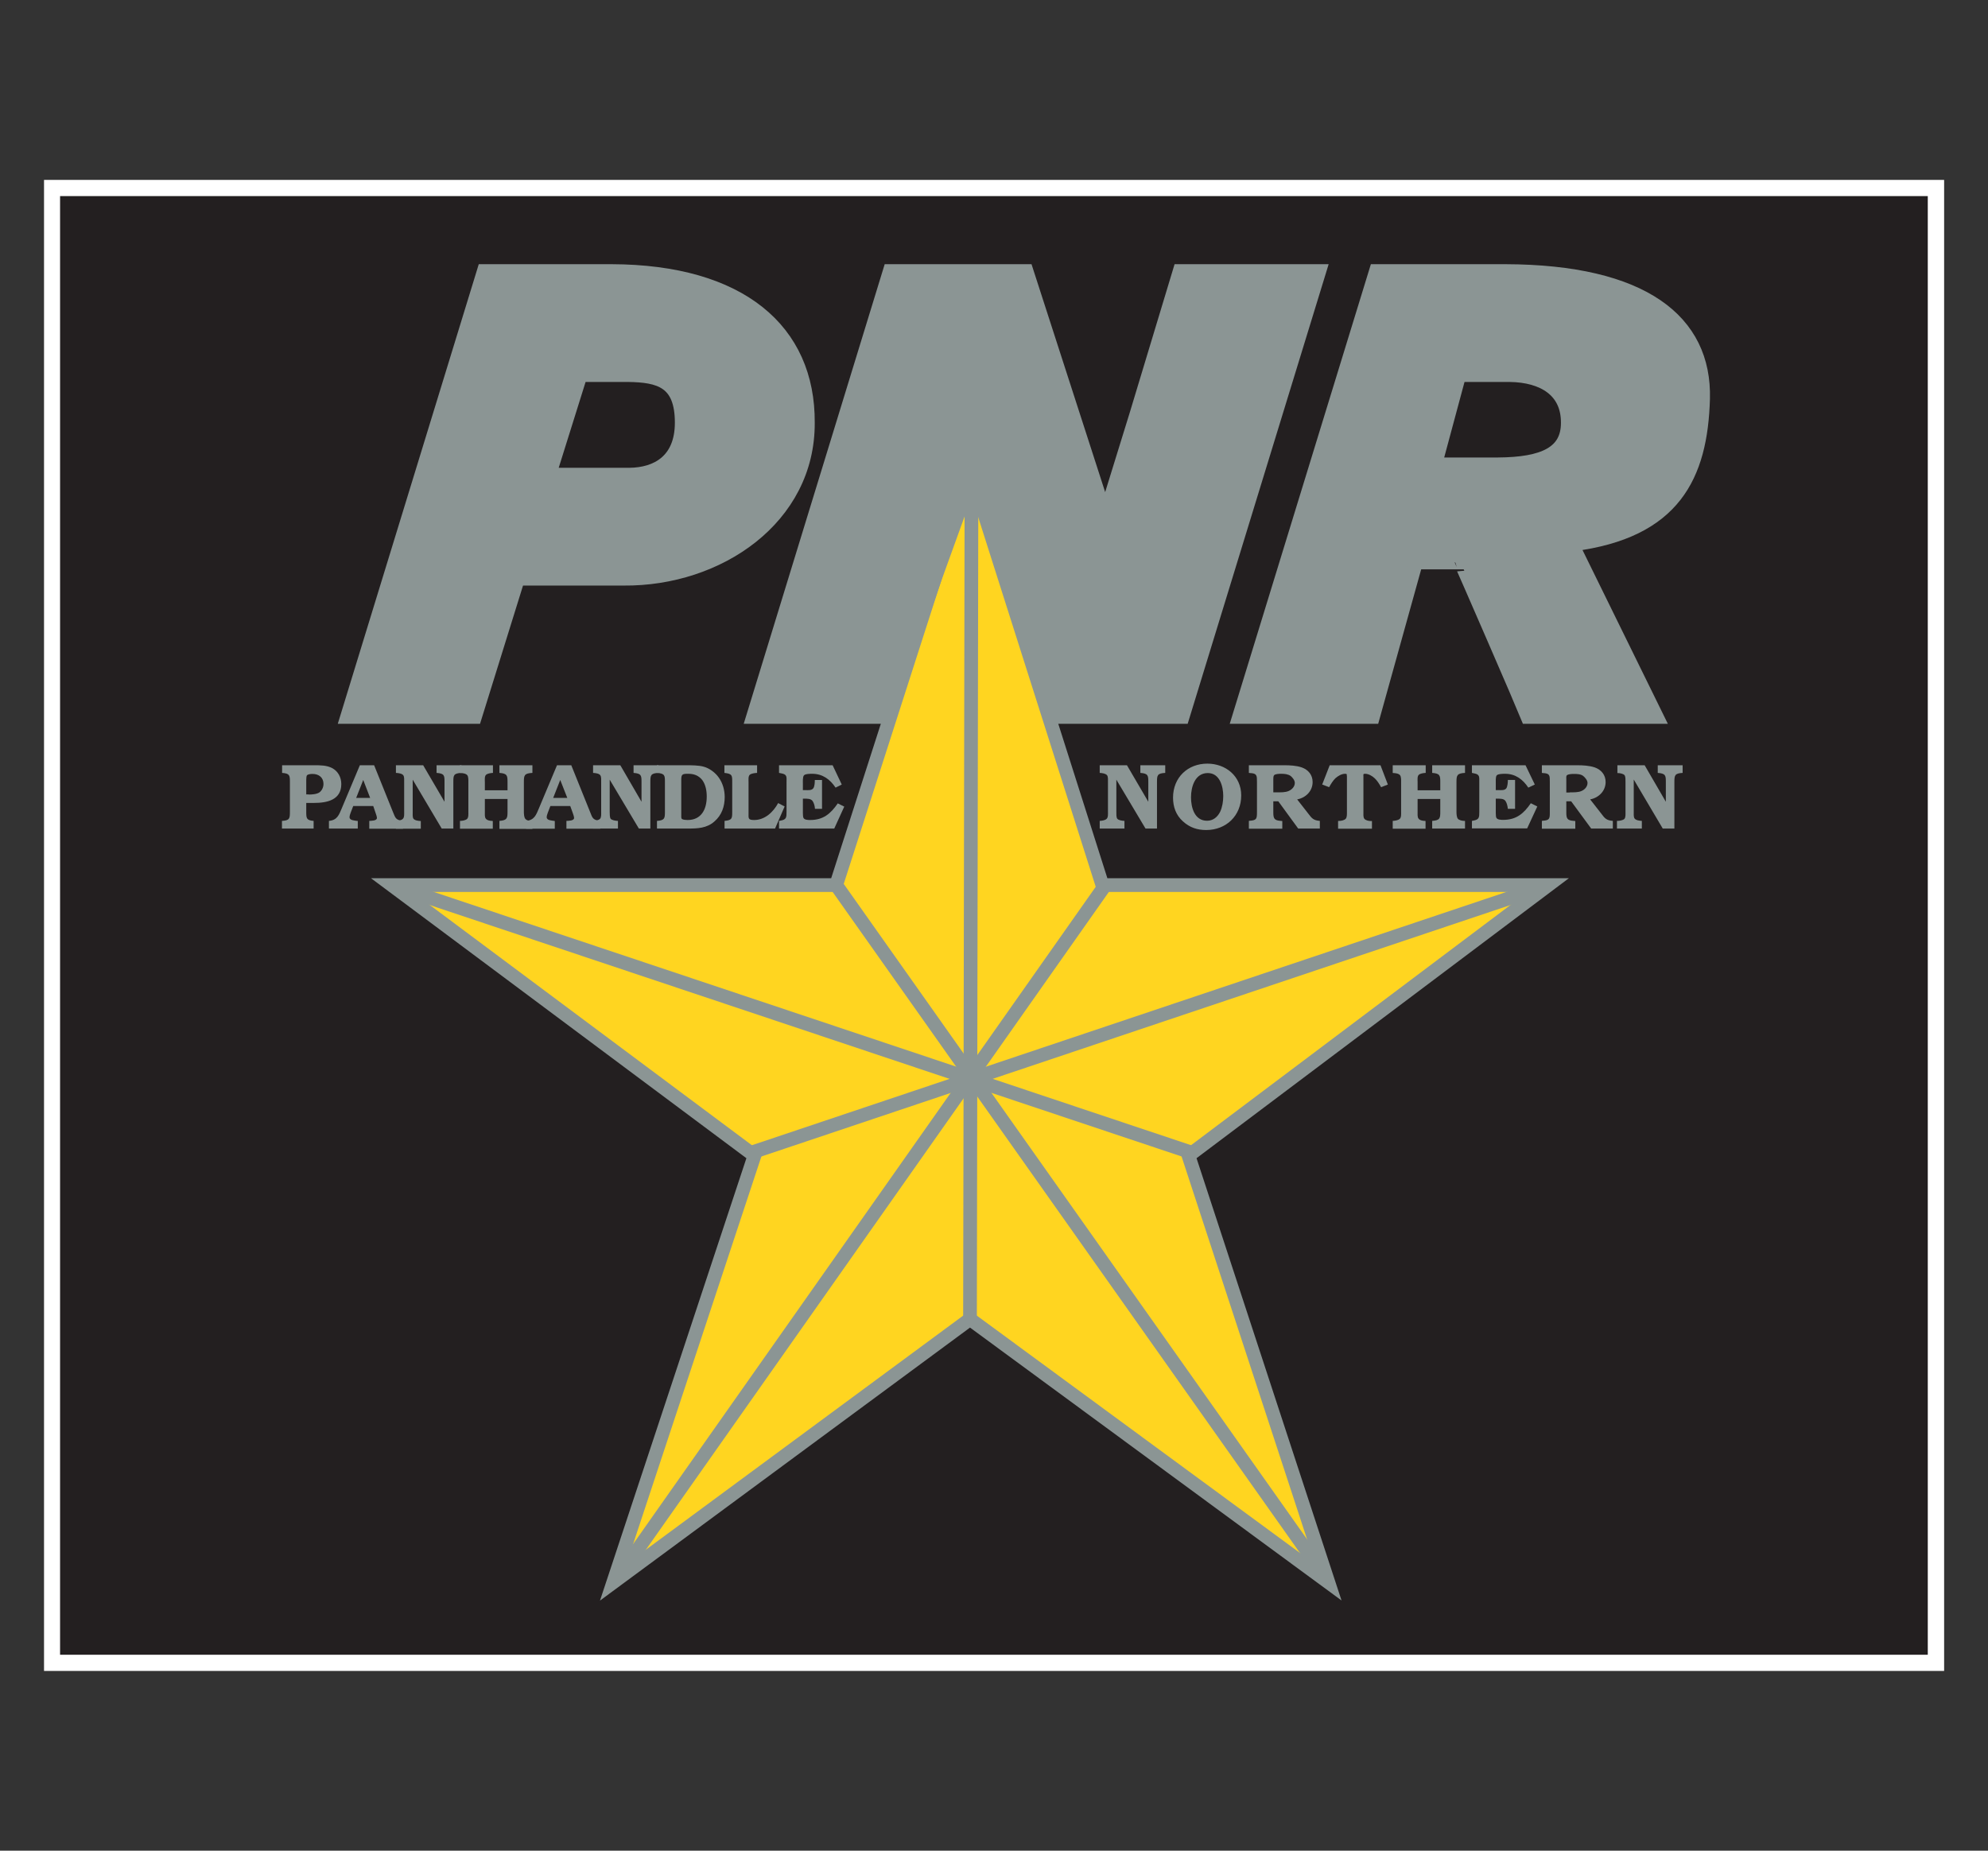 <?xml version="1.0" encoding="utf-8"?>
<!-- Generator: Adobe Illustrator 25.4.1, SVG Export Plug-In . SVG Version: 6.00 Build 0)  -->
<svg version="1.1" xmlns="http://www.w3.org/2000/svg" xmlns:xlink="http://www.w3.org/1999/xlink" x="0px" y="0px"
	 viewBox="0 0 13.502 12.571" style="enable-background:new 0 0 13.502 12.571;" xml:space="preserve">
<rect x="0" y="0" width="13.502" height="12.571" fill="#333333" stroke="none"/>
<style type="text/css">
	.st0{fill:#FFFFFF;}
	.st1{fill:#231F20;}
	.st2{fill-rule:evenodd;clip-rule:evenodd;fill:#FFD520;}
	.st3{fill:none;stroke:#231F20;stroke-width:0.047;stroke-miterlimit:3.864;}
	.st4{fill:none;stroke:#8B9594;stroke-width:0.093;stroke-miterlimit:3.864;}
	.st5{fill:#8B9594;}
</style>
<g id="Layer_1">
	<g id="Layer_1_00000021077525210386528260000013608231901519848836_">
		<g id="Layer_1_00000173126992589258165230000008549520060262577574_">
		</g>
	</g>
</g>
<g id="Ubermenu">
	<g>
		<rect x="0.299" y="1.222" class="st0" width="12.905" height="10.128"/>
		<rect x="0.408" y="1.332" class="st1" width="12.685" height="9.908"/>
		<polygon class="st2" points="6.588,3.184 5.679,6.012 2.66,6.012 5.124,7.85 4.165,10.748 6.588,8.96 9.022,10.748 8.072,7.85 
			10.516,6.012 7.487,6.012 		"/>
		<polygon class="st3" points="6.588,3.184 5.679,6.012 2.66,6.012 5.124,7.85 4.165,10.748 6.588,8.96 9.022,10.748 8.072,7.85 
			10.516,6.012 7.487,6.012 		"/>
		<polygon class="st4" points="6.588,3.184 5.679,6.012 2.66,6.012 5.124,7.85 4.165,10.748 6.588,8.96 9.022,10.748 8.072,7.85 
			10.516,6.012 7.487,6.012 		"/>
		<path class="st5" d="M3.226,4.87l0.292-0.939h0.717c0.644,0.006,1.256-0.413,1.252-1.06c0.004-0.627-0.459-1.027-1.333-1.03H3.286
			L2.357,4.87H3.226z"/>
		<path class="st4" d="M3.226,4.87l0.292-0.939h0.717c0.644,0.006,1.256-0.413,1.252-1.06c0.004-0.627-0.459-1.027-1.333-1.03H3.286
			L2.357,4.87H3.226z"/>
		<polygon class="st5" points="6.972,1.841 6.043,1.841 5.114,4.87 6.023,4.87 6.356,3.911 6.619,3.184 7.153,4.87 8.032,4.87 
			8.961,1.841 8.012,1.841 7.719,2.811 7.507,3.497 		"/>
		<polygon class="st4" points="6.972,1.841 6.043,1.841 5.114,4.87 6.023,4.87 6.356,3.911 6.619,3.184 7.153,4.87 8.032,4.87 
			8.961,1.841 8.012,1.841 7.719,2.811 7.507,3.497 		"/>
		<path class="st5" d="M9.92,3.821c0.001-0.004,0.43,0.985,0.455,1.049h0.878l-0.575-1.171c0.692-0.088,0.874-0.467,0.889-0.99
			c0.014-0.529-0.408-0.865-1.343-0.868H9.345L8.415,4.87h0.91l0.292-1.049H9.92z"/>
		<path class="st4" d="M9.92,3.821c0.001-0.004,0.43,0.985,0.455,1.049h0.878l-0.575-1.171c0.692-0.088,0.874-0.467,0.889-0.99
			c0.014-0.529-0.408-0.865-1.343-0.868H9.345L8.415,4.87h0.91l0.292-1.049H9.92z"/>
		<path class="st1" d="M9.911,2.548h0.343c0.227,0.003,0.395,0.104,0.394,0.323c0.001,0.205-0.163,0.281-0.474,0.283H9.748
			L9.911,2.548z"/>
		<path class="st4" d="M9.911,2.548h0.343c0.227,0.003,0.395,0.104,0.394,0.323c0.001,0.205-0.163,0.281-0.474,0.283H9.748
			L9.911,2.548z"/>
		<path class="st1" d="M3.731,3.225l0.212-0.677h0.323c0.212,0.003,0.364,0.041,0.364,0.323c0,0.26-0.17,0.351-0.354,0.353H3.731z"
			/>
		<path class="st4" d="M3.731,3.225l0.212-0.677h0.323c0.212,0.003,0.364,0.041,0.364,0.323c0,0.26-0.17,0.351-0.354,0.353H3.731z"
			/>
		<path class="st5" d="M2.08,5.514c0,0.044,0.001,0.058,0.05,0.062v0.052H1.915V5.576C1.967,5.573,1.969,5.56,1.969,5.514V5.312
			c0-0.045-0.001-0.058-0.053-0.062V5.198h0.219c0.039,0,0.084,0,0.12,0.019C2.296,5.238,2.318,5.28,2.318,5.326
			c0,0.108-0.097,0.128-0.185,0.128H2.08V5.514z M2.096,5.397c0.023,0,0.055-0.002,0.074-0.015c0.017-0.013,0.027-0.035,0.027-0.057
			c0-0.044-0.032-0.068-0.074-0.068c-0.01,0-0.028,0.001-0.037,0.008C2.08,5.271,2.081,5.286,2.08,5.295v0.101H2.096z"/>
		<path class="st5" d="M2.669,5.516c0.017,0.041,0.018,0.051,0.061,0.06l0.007,0.001v0.052H2.508V5.576
			C2.521,5.575,2.56,5.576,2.56,5.556c0-0.009-0.006-0.025-0.009-0.034L2.535,5.475H2.399L2.381,5.522
			C2.378,5.53,2.374,5.542,2.374,5.551c0,0.022,0.035,0.022,0.05,0.025L2.43,5.576v0.052H2.234V5.576
			C2.29,5.571,2.302,5.536,2.321,5.491l0.123-0.293h0.097L2.669,5.516z M2.514,5.42L2.467,5.298L2.419,5.42H2.514z"/>
		<path class="st5" d="M3.019,5.446V5.312c0-0.044,0-0.058-0.054-0.062V5.198h0.169V5.25C3.08,5.253,3.079,5.266,3.079,5.312v0.316
			H3L2.803,5.296v0.219c0,0.013-0.002,0.036,0.005,0.046c0.009,0.012,0.032,0.015,0.05,0.016v0.052H2.689V5.576
			c0.016-0.001,0.038-0.004,0.047-0.014c0.011-0.01,0.009-0.034,0.009-0.048V5.312c0-0.013,0.002-0.035-0.006-0.046
			C2.73,5.254,2.707,5.251,2.689,5.25V5.198h0.185L3.019,5.446z"/>
		<path class="st5" d="M3.447,5.368V5.312c0-0.044-0.002-0.058-0.055-0.062V5.198h0.224V5.25C3.561,5.253,3.558,5.266,3.558,5.312
			v0.203c0,0.012,0.001,0.035,0.009,0.046c0.008,0.012,0.031,0.016,0.044,0.016l0.005,0.001v0.052H3.392V5.576
			c0.052-0.004,0.055-0.018,0.055-0.062V5.427H3.293v0.087c0,0.013-0.002,0.036,0.006,0.046c0.008,0.012,0.029,0.016,0.043,0.016
			l0.005,0.001v0.052H3.124V5.576C3.14,5.576,3.162,5.572,3.172,5.563c0.011-0.01,0.009-0.034,0.009-0.048V5.312
			c0-0.013,0.001-0.035-0.007-0.046C3.165,5.254,3.141,5.251,3.128,5.251L3.124,5.25V5.198h0.224V5.25
			C3.331,5.251,3.311,5.254,3.301,5.263C3.29,5.273,3.293,5.298,3.293,5.312v0.056H3.447z"/>
		<path class="st5" d="M4.008,5.516c0.016,0.041,0.018,0.051,0.062,0.06l0.007,0.001v0.052h-0.23V5.576
			C3.86,5.575,3.899,5.576,3.899,5.556c0-0.009-0.006-0.025-0.009-0.034L3.873,5.475H3.738L3.72,5.522
			C3.717,5.53,3.713,5.542,3.713,5.551c0,0.022,0.034,0.022,0.05,0.025l0.005,0.001v0.052H3.573V5.576
			C3.629,5.571,3.641,5.536,3.66,5.491l0.123-0.293H3.88L4.008,5.516z M3.853,5.42L3.805,5.298L3.757,5.42H3.853z"/>
		<path class="st5" d="M4.357,5.446V5.312c0-0.044-0.001-0.058-0.054-0.062V5.198h0.169V5.25C4.419,5.253,4.417,5.266,4.417,5.312
			v0.316H4.339L4.141,5.296v0.219c0,0.013,0,0.036,0.006,0.046C4.156,5.572,4.18,5.575,4.197,5.576v0.052H4.028V5.576
			c0.016-0.001,0.037-0.004,0.047-0.014c0.01-0.01,0.008-0.034,0.008-0.048V5.312c0-0.013,0.002-0.035-0.006-0.046
			C4.069,5.254,4.045,5.251,4.028,5.25V5.198h0.185L4.357,5.446z"/>
		<path class="st5" d="M4.462,5.576c0.052-0.004,0.054-0.017,0.054-0.062V5.312c0-0.044,0-0.058-0.054-0.062V5.198h0.195
			c0.036,0,0.09,0,0.123,0.01c0.04,0.011,0.079,0.041,0.102,0.074c0.027,0.038,0.04,0.085,0.04,0.132c0,0.064-0.02,0.123-0.07,0.166
			C4.8,5.626,4.738,5.628,4.672,5.628h-0.21V5.576z M4.627,5.536c0,0.009-0.002,0.023,0.006,0.028C4.643,5.569,4.66,5.57,4.67,5.57
			c0.092,0,0.13-0.071,0.13-0.159c0-0.039-0.007-0.08-0.03-0.112C4.744,5.266,4.711,5.256,4.674,5.256
			c-0.038,0-0.047,0.002-0.047,0.04V5.536z"/>
		<path class="st5" d="M5.264,5.628H4.921V5.576C4.972,5.571,4.973,5.56,4.973,5.514V5.312c0-0.046,0-0.056-0.053-0.062V5.198h0.222
			V5.25c-0.018,0.001-0.04,0.004-0.05,0.013c-0.011,0.01-0.008,0.035-0.008,0.049v0.21c0,0.036-0.005,0.048,0.038,0.048
			c0.073,0,0.13-0.054,0.163-0.115l0.044,0.023L5.264,5.628z"/>
		<path class="st5" d="M5.584,5.494H5.535C5.534,5.476,5.529,5.456,5.519,5.441C5.507,5.424,5.481,5.425,5.463,5.425h-0.01v0.066
			c0,0.011-0.001,0.052,0.003,0.062C5.461,5.57,5.489,5.57,5.502,5.57c0.089,0,0.139-0.042,0.188-0.113l0.044,0.022L5.666,5.628
			H5.291V5.576l0.011-0.002c0.039-0.007,0.04-0.021,0.04-0.06V5.312c0-0.035,0.005-0.052-0.036-0.059L5.291,5.25V5.198h0.364
			l0.062,0.131L5.675,5.35C5.637,5.293,5.586,5.256,5.516,5.256c-0.012,0-0.048,0-0.056,0.011C5.451,5.278,5.453,5.309,5.453,5.322
			v0.045h0.018c0.017,0,0.042,0.003,0.053-0.013c0.009-0.013,0.01-0.039,0.01-0.056h0.049V5.494z"/>
		<path class="st5" d="M7.799,5.446V5.312c0-0.044-0.001-0.058-0.054-0.062V5.198h0.169V5.25C7.86,5.253,7.858,5.266,7.858,5.312
			v0.316H7.78L7.582,5.296v0.219c0,0.013-0.001,0.036,0.006,0.046C7.597,5.572,7.62,5.575,7.637,5.576v0.052H7.469V5.576
			c0.016-0.001,0.037-0.004,0.047-0.014c0.011-0.01,0.009-0.034,0.009-0.048V5.312c0-0.013,0.002-0.035-0.006-0.046
			C7.509,5.254,7.486,5.251,7.469,5.25V5.198h0.185L7.799,5.446z"/>
		<path class="st5" d="M8.034,5.579C7.987,5.537,7.967,5.481,7.967,5.418c0-0.137,0.1-0.231,0.233-0.231
			c0.125,0,0.23,0.085,0.23,0.216c0,0.138-0.102,0.235-0.238,0.235C8.131,5.638,8.08,5.621,8.034,5.579 M8.287,5.514
			c0.015-0.032,0.021-0.072,0.021-0.107c0-0.066-0.024-0.156-0.105-0.156c-0.086,0-0.114,0.092-0.114,0.165
			c0,0.069,0.024,0.159,0.109,0.159C8.239,5.575,8.269,5.55,8.287,5.514"/>
		<path class="st5" d="M8.885,5.526C8.91,5.559,8.92,5.572,8.964,5.576v0.052H8.817L8.682,5.443H8.648v0.073
			c0,0.043,0.005,0.057,0.052,0.06l0.009,0.001v0.052H8.482V5.576l0.006-0.001c0.048-0.003,0.049-0.015,0.049-0.06V5.31
			c0-0.042,0-0.057-0.047-0.059L8.482,5.25V5.198h0.239c0.039,0,0.084,0.002,0.121,0.015c0.044,0.016,0.073,0.051,0.073,0.099
			c0,0.061-0.046,0.107-0.105,0.118L8.885,5.526z M8.674,5.382c0.025,0,0.054,0.001,0.078-0.009c0.023-0.01,0.042-0.03,0.042-0.055
			c0-0.018-0.015-0.036-0.028-0.047C8.748,5.258,8.723,5.256,8.702,5.256c-0.016,0-0.039,0.001-0.048,0.009
			C8.648,5.271,8.648,5.284,8.648,5.292v0.09H8.674z"/>
		<path class="st5" d="M9.147,5.271c0.001-0.012,0.001-0.015-0.012-0.015c-0.023,0-0.048,0.015-0.065,0.03
			C9.053,5.303,9.041,5.322,9.027,5.347L8.98,5.329l0.051-0.131h0.345l0.05,0.131L9.38,5.347C9.366,5.322,9.354,5.303,9.336,5.286
			c-0.016-0.015-0.041-0.03-0.064-0.03c-0.013,0-0.013,0.003-0.012,0.015v0.244c0,0.013-0.002,0.036,0.006,0.046
			c0.009,0.012,0.031,0.016,0.045,0.016h0.007v0.052h-0.23V5.576h0.008c0.013,0,0.036-0.004,0.045-0.016
			c0.008-0.01,0.007-0.033,0.007-0.046V5.271z"/>
		<path class="st5" d="M9.782,5.368V5.312c0-0.044-0.002-0.058-0.055-0.062V5.198H9.95V5.25C9.896,5.253,9.892,5.266,9.892,5.312
			v0.203c0,0.012,0.001,0.035,0.009,0.046C9.91,5.572,9.933,5.576,9.946,5.576L9.95,5.576v0.052H9.727V5.576
			c0.053-0.004,0.055-0.018,0.055-0.062V5.427H9.628v0.087c0,0.013-0.002,0.036,0.006,0.046c0.008,0.012,0.029,0.016,0.043,0.016
			l0.005,0.001v0.052H9.459V5.576c0.016-0.001,0.037-0.004,0.048-0.014c0.011-0.01,0.009-0.034,0.009-0.048V5.312
			c0-0.013,0.001-0.035-0.007-0.046C9.5,5.254,9.476,5.251,9.463,5.251L9.459,5.25V5.198h0.224V5.25
			C9.666,5.251,9.646,5.254,9.636,5.263c-0.011,0.01-0.008,0.035-0.008,0.049v0.056H9.782z"/>
		<path class="st5" d="M10.29,5.494h-0.049c-0.002-0.018-0.006-0.038-0.016-0.053c-0.011-0.017-0.037-0.016-0.055-0.016h-0.011
			v0.066c0,0.011-0.001,0.052,0.003,0.062c0.006,0.016,0.034,0.016,0.047,0.016c0.089,0,0.139-0.042,0.188-0.113l0.044,0.022
			l-0.069,0.149H9.997V5.576l0.01-0.002c0.039-0.007,0.04-0.021,0.04-0.06V5.312c0-0.035,0.004-0.052-0.036-0.059L9.997,5.25V5.198
			h0.364l0.063,0.131L10.38,5.35c-0.038-0.057-0.088-0.094-0.158-0.094c-0.012,0-0.048,0-0.057,0.011
			c-0.008,0.011-0.006,0.041-0.006,0.055v0.045h0.019c0.017,0,0.042,0.003,0.053-0.013c0.008-0.013,0.01-0.039,0.01-0.056h0.049
			V5.494z"/>
		<path class="st5" d="M10.875,5.526c0.024,0.032,0.034,0.046,0.079,0.05v0.052h-0.147l-0.136-0.185h-0.033v0.073
			c0,0.043,0.004,0.057,0.052,0.06l0.009,0.001v0.052h-0.227V5.576l0.005-0.001c0.049-0.003,0.049-0.015,0.049-0.06V5.31
			c0-0.042,0.001-0.057-0.047-0.059L10.472,5.25V5.198h0.238c0.039,0,0.084,0.002,0.122,0.015c0.044,0.016,0.073,0.051,0.073,0.099
			c0,0.061-0.047,0.107-0.105,0.118L10.875,5.526z M10.662,5.382c0.026,0,0.056,0.001,0.079-0.009
			c0.023-0.01,0.041-0.03,0.041-0.055c0-0.018-0.016-0.036-0.029-0.047c-0.017-0.013-0.041-0.014-0.062-0.014
			c-0.017,0-0.039,0.001-0.049,0.009c-0.006,0.006-0.004,0.019-0.004,0.027v0.09H10.662z"/>
		<path class="st5" d="M11.314,5.446V5.312c0-0.044-0.001-0.058-0.055-0.062V5.198h0.169V5.25c-0.053,0.003-0.056,0.016-0.056,0.062
			v0.316h-0.079l-0.197-0.333v0.219c0,0.013-0.002,0.036,0.006,0.046c0.009,0.012,0.033,0.015,0.049,0.016v0.052h-0.169V5.576
			C11,5.576,11.022,5.572,11.032,5.563c0.01-0.01,0.008-0.034,0.008-0.048V5.312c0-0.013,0.001-0.035-0.006-0.046
			c-0.009-0.011-0.032-0.015-0.049-0.015V5.198h0.185L11.314,5.446z"/>
		<line class="st4" x1="6.598" y1="3.296" x2="6.588" y2="8.96"/>
		<line class="st4" x1="5.104" y1="7.829" x2="10.516" y2="6.012"/>
		<line class="st4" x1="5.679" y1="6.012" x2="9.012" y2="10.727"/>
		<line class="st4" x1="7.507" y1="6.012" x2="4.195" y2="10.718"/>
		<line class="st4" x1="8.093" y1="7.829" x2="2.66" y2="6.012"/>
	</g>
</g>
<g id="Base">
</g>
</svg>

